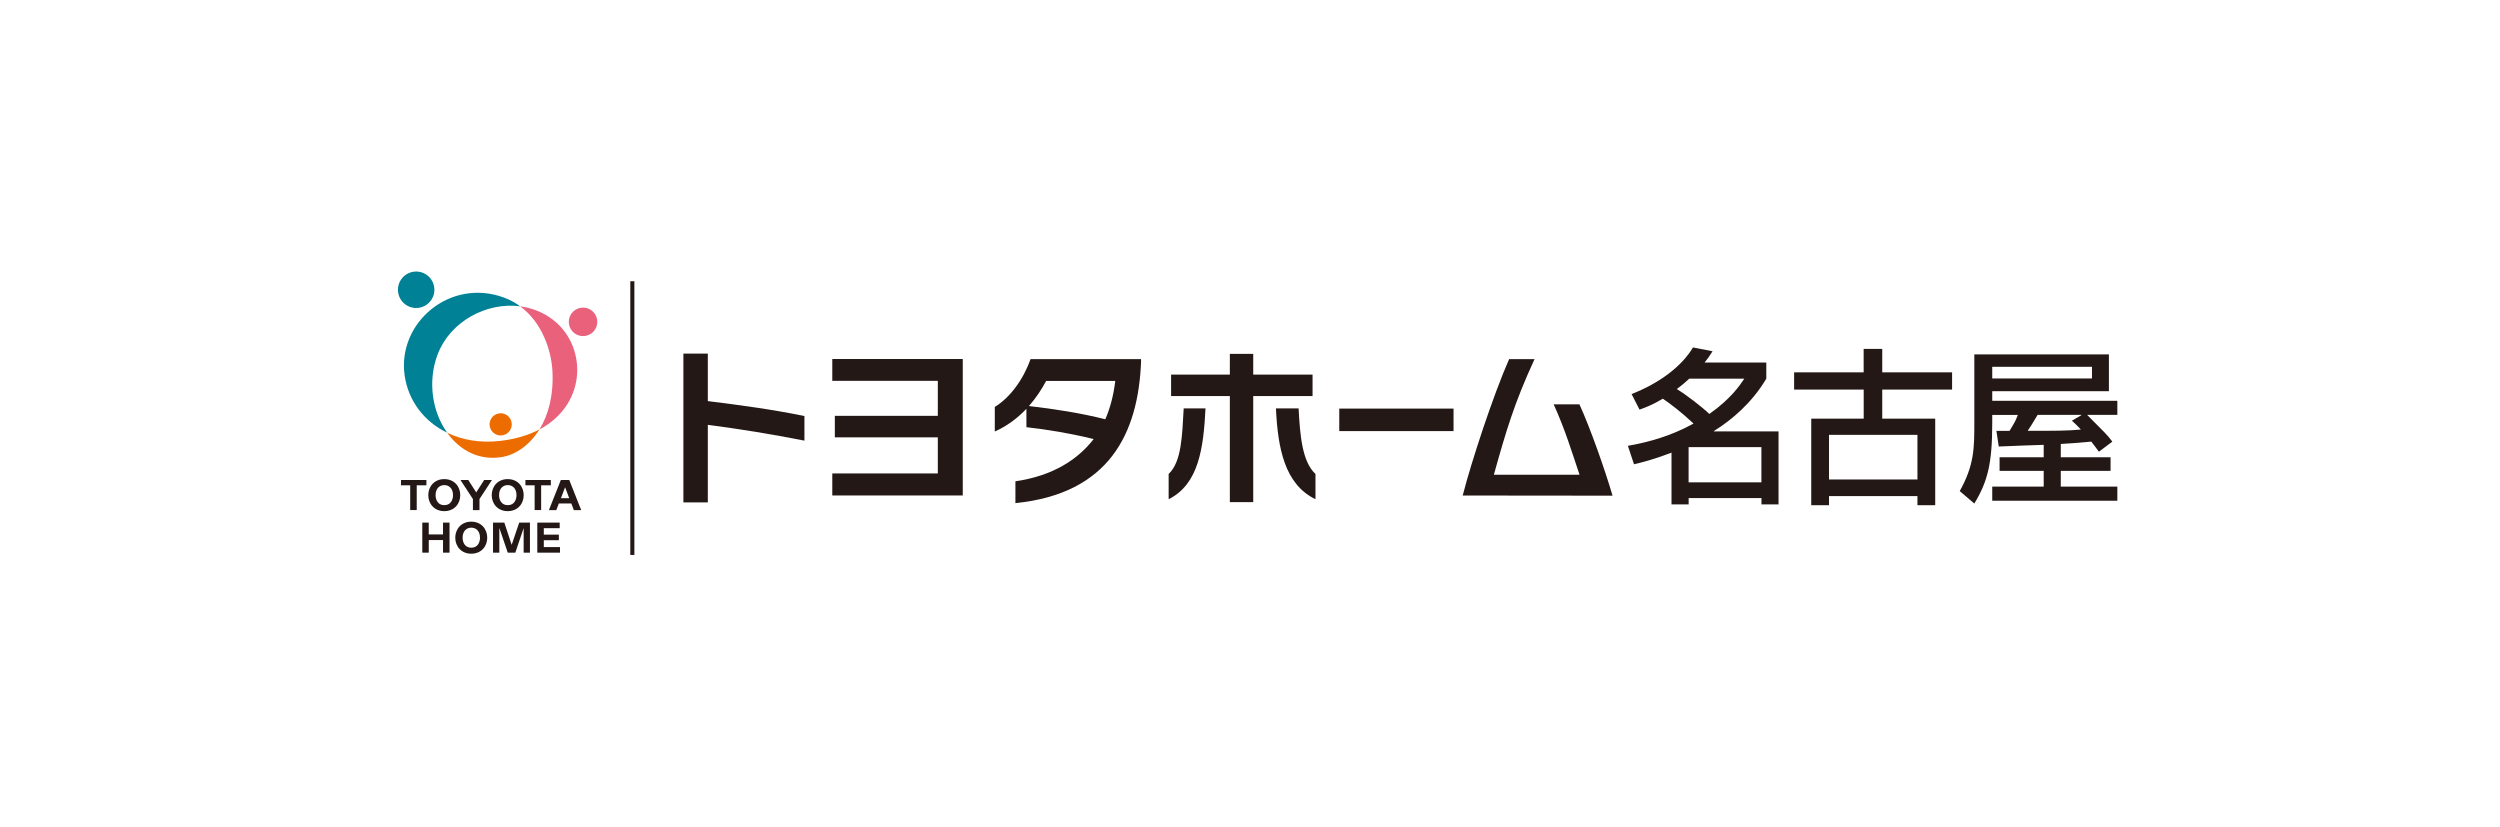<svg viewBox="0 0 480 158.69" xmlns="http://www.w3.org/2000/svg"><path d="m0 0h480v158.69h-480z" fill="#fff"/><path d="m77 92.16h4.87v1.02h-1.86v4.75h-1.25v-4.75h-1.77v-1.02z" fill="#231815"/><path d="m100.89 92.16h4.87v1.02h-1.86v4.75h-1.25v-4.75h-1.77v-1.02z" fill="#231815"/><path d="m85.3 98.14c-1.93 0-3.07-1.44-3.07-3.07s1.13-3.08 3.07-3.08 3.07 1.44 3.07 3.08-1.13 3.07-3.07 3.07zm.02-1.15c1.22 0 1.66-1.04 1.66-1.92 0-1.37-.85-1.93-1.66-1.93h-.03c-.81 0-1.66.56-1.66 1.93 0 .88.44 1.92 1.66 1.92z" fill="#231815"/><path d="m97.48 98.14c-1.93 0-3.07-1.44-3.07-3.07s1.13-3.08 3.07-3.08 3.07 1.44 3.07 3.08-1.13 3.07-3.07 3.07zm.03-1.15c1.22 0 1.66-1.04 1.66-1.92 0-1.37-.85-1.93-1.66-1.93h-.03c-.81 0-1.66.56-1.66 1.93 0 .88.44 1.92 1.66 1.92z" fill="#231815"/><path d="m92.06 97.94v-2.12l2.39-3.66h-1.49l-1.53 2.38-1.52-2.38h-1.5l2.39 3.66v2.12z" fill="#231815"/><path d="m107.3 96.66-.49 1.28h-1.42l2.29-5.78h1.62l2.29 5.78h-1.41l-.49-1.28zm1.99-1.01-.78-2.06h-.03l-.78 2.06z" fill="#231815"/><path d="m84.05 67.99c2.36-6.2 9.29-10.03 15.82-9.18-.92-.68-1.96-1.25-3.14-1.69-10.35-3.79-20.47 4.87-19.04 14.96.69 4.85 3.72 8.86 8.18 11.01-2.85-3.97-3.84-9.81-1.82-15.12z" fill="#008195"/><path d="m105.59 60.97c-1.77-1.2-3.73-1.89-5.72-2.15 4.32 3.17 6.01 8.64 6.2 12.46.24 4.72-.82 8.46-2.5 11.18 9.53-5.05 9.11-16.7 2.02-21.48z" fill="#ea617c"/><path d="m85.87 83.11c2.42 3.38 6.19 5.41 10.61 4.62 2.53-.45 5.2-2.23 7.09-5.28-2.06 1.09-4.58 1.87-7.59 2.21-3.8.43-7.24-.18-10.11-1.56z" fill="#ed6c00"/><path d="m98.23 81.11c.2 1.16-.57 2.26-1.73 2.47-1.16.2-2.26-.57-2.47-1.73-.2-1.16.57-2.26 1.73-2.47s2.26.57 2.47 1.73z" fill="#ed6c00"/><path d="m83.35 55.03c.34 1.9-.94 3.72-2.84 4.05-1.9.34-3.72-.94-4.05-2.84-.34-1.9.94-3.72 2.84-4.05 1.9-.34 3.72.94 4.05 2.84z" fill="#008195"/><path d="m114.64 61.32c.26 1.49-.73 2.91-2.22 3.17s-2.91-.73-3.17-2.22.73-2.91 2.22-3.17 2.91.73 3.17 2.22z" fill="#ea617c"/><g fill="#231815"><path d="m90.48 106.31c-1.93 0-3.07-1.44-3.07-3.07s1.13-3.08 3.07-3.08 3.07 1.44 3.07 3.08-1.13 3.07-3.07 3.07zm.02-1.15c1.22 0 1.66-1.04 1.66-1.92 0-1.37-.85-1.93-1.66-1.93h-.02c-.81 0-1.66.56-1.66 1.93 0 .88.44 1.92 1.66 1.92z"/><path d="m81.08 100.34h1.24v2.27h2.74v-2.27h1.25v5.77h-1.25v-2.42h-2.74v2.42h-1.24z"/><path d="m94.66 100.34h2.17l1.41 4.27 1.45-4.27h2.06v5.77h-1.21v-4.69h-.01l-1.59 4.69h-1.45l-1.6-4.69h-.02v4.69h-1.21z"/><path d="m103.16 100.34h4.3v1.07h-3.05v1.24h2.89v1.07h-2.89v1.32h3.11v1.07h-4.36z"/><path d="m135.9 81.56s0 14.9 0 14.9h-4.69v-28.57h4.69v9.12c6.37.79 12.67 1.65 18.55 2.87v4.72c-6.34-1.25-12.67-2.27-18.55-3.03z"/><path d="m159.8 95.12v-4.22h20.26v-6.93h-19.77v-4.13h19.77v-6.72h-20.26v-4.19h25.05v26.2h-25.05z"/><path d="m214.13 73.14c-.32 2.71-.96 5.18-1.91 7.36-4.83-1.22-9.84-1.98-14.66-2.54 1.35-1.55 2.44-3.2 3.3-4.82zm4.95-3.76v-.43h-21.22c-1.38 3.93-3.96 7.42-6.86 9.18v4.72c2.27-1 4.35-2.54 6.07-4.36 0-.03 0 3.53 0 3.53 4.1.46 8.49 1.19 12.91 2.28-3.04 3.93-7.82 7.06-15.02 8.11v4.19c18.02-1.82 23.6-13.4 24.13-27.23z"/><path d="m240.62 76.04v20.37h-4.49v-20.37h-11.28v-4.12h11.28v-3.98h4.49v3.98h11.39v4.12zm4.36 2.37h4.35c.27 5.19.69 10.24 3.24 12.59v4.85c-5.97-2.9-7.23-9.89-7.59-17.44zm-20.6 17.44v-4.85c2.51-2.35 2.59-7.41 2.89-12.59h4.19c-.39 7.56-1.27 14.54-7.08 17.44z"/><path d="m257.14 82.77v-4.32h21.94v4.32z"/><path d="m280.84 95.14c1.65-6.47 5.89-19.36 8.91-26.18h4.88c-3.88 8.43-5.4 13.57-7.81 22.19h16.45c-1.41-4.18-2.81-8.81-4.97-13.52h4.95c2.12 4.63 4.91 12.6 6.36 17.54l-28.78-.03z"/><path d="m334.91 72.7c-.83 1.24-2.55 3.85-6.72 6.78-1.34-1.3-4.53-3.76-6.24-4.78.6-.45 1.56-1.21 2.39-2h10.58zm-20.13 5.95c1.14-.42 2.32-.82 4.49-2.1 1.43.99 3.38 2.42 5.89 4.78-4.33 2.36-8.47 3.54-12.61 4.27l1.18 3.54c1.37-.32 3.72-.9 7.2-2.23v9.94h3.29v-1.22h13.98v1.22h3.28v-14.02h-12.42v-.07c3.44-2.13 7.33-5.42 10.07-10.06v-3.09h-11.85c.64-.8.99-1.31 1.53-2.17l-3.76-.73c-2.17 3.67-6.5 6.88-11.79 8.95l1.53 2.99zm23.41 7.2v6.76h-13.98v-6.76z"/><path d="m368.15 83.49v8.57h-16.98v-8.57zm-23.67-8.69h13.35v5.58h-10.07v16.62h3.41v-1.75h16.98v1.75h3.41v-16.62h-10.17v-5.58h13.41v-3.31h-13.41v-4.5h-3.57v4.5h-13.35v3.31z"/><path d="m397.81 80.78c.54.48.86.77 1.72 1.69-2.39.25-5.22.25-10.22.25.64-.95.77-1.15 1.91-3.06h8.4v.06l-1.81 1.05zm-5.42 7.01h-8.47v2.61h8.47v3.03h-9.88v2.71h24.02v-2.71h-10.86v-3.03h9.56v-2.61h-9.56v-2.55c1.21-.07 3.72-.23 5.86-.45.89 1.15 1.02 1.34 1.46 1.94l2.58-1.94c-.99-1.31-1.34-1.62-4.84-5.13h5.8v-2.71h-24.02v-1.84h22.4v-7.07h-25.84v13.06c0 4.91 0 8.16-2.8 13.19l2.8 2.39c2.58-4.27 3.44-7.71 3.44-15.48v-1.53h4.91c-.45 1.18-.57 1.36-1.59 3.06h-2.52l.45 3c.77-.03 1.14-.06 4.74-.19.54 0 3.35-.1 3.89-.13v2.39zm9.27-17.36v2.23h-19.15v-2.23z"/><path d="m121.41 54v52.55" stroke="#231815" stroke-width=".78"/></g></svg>